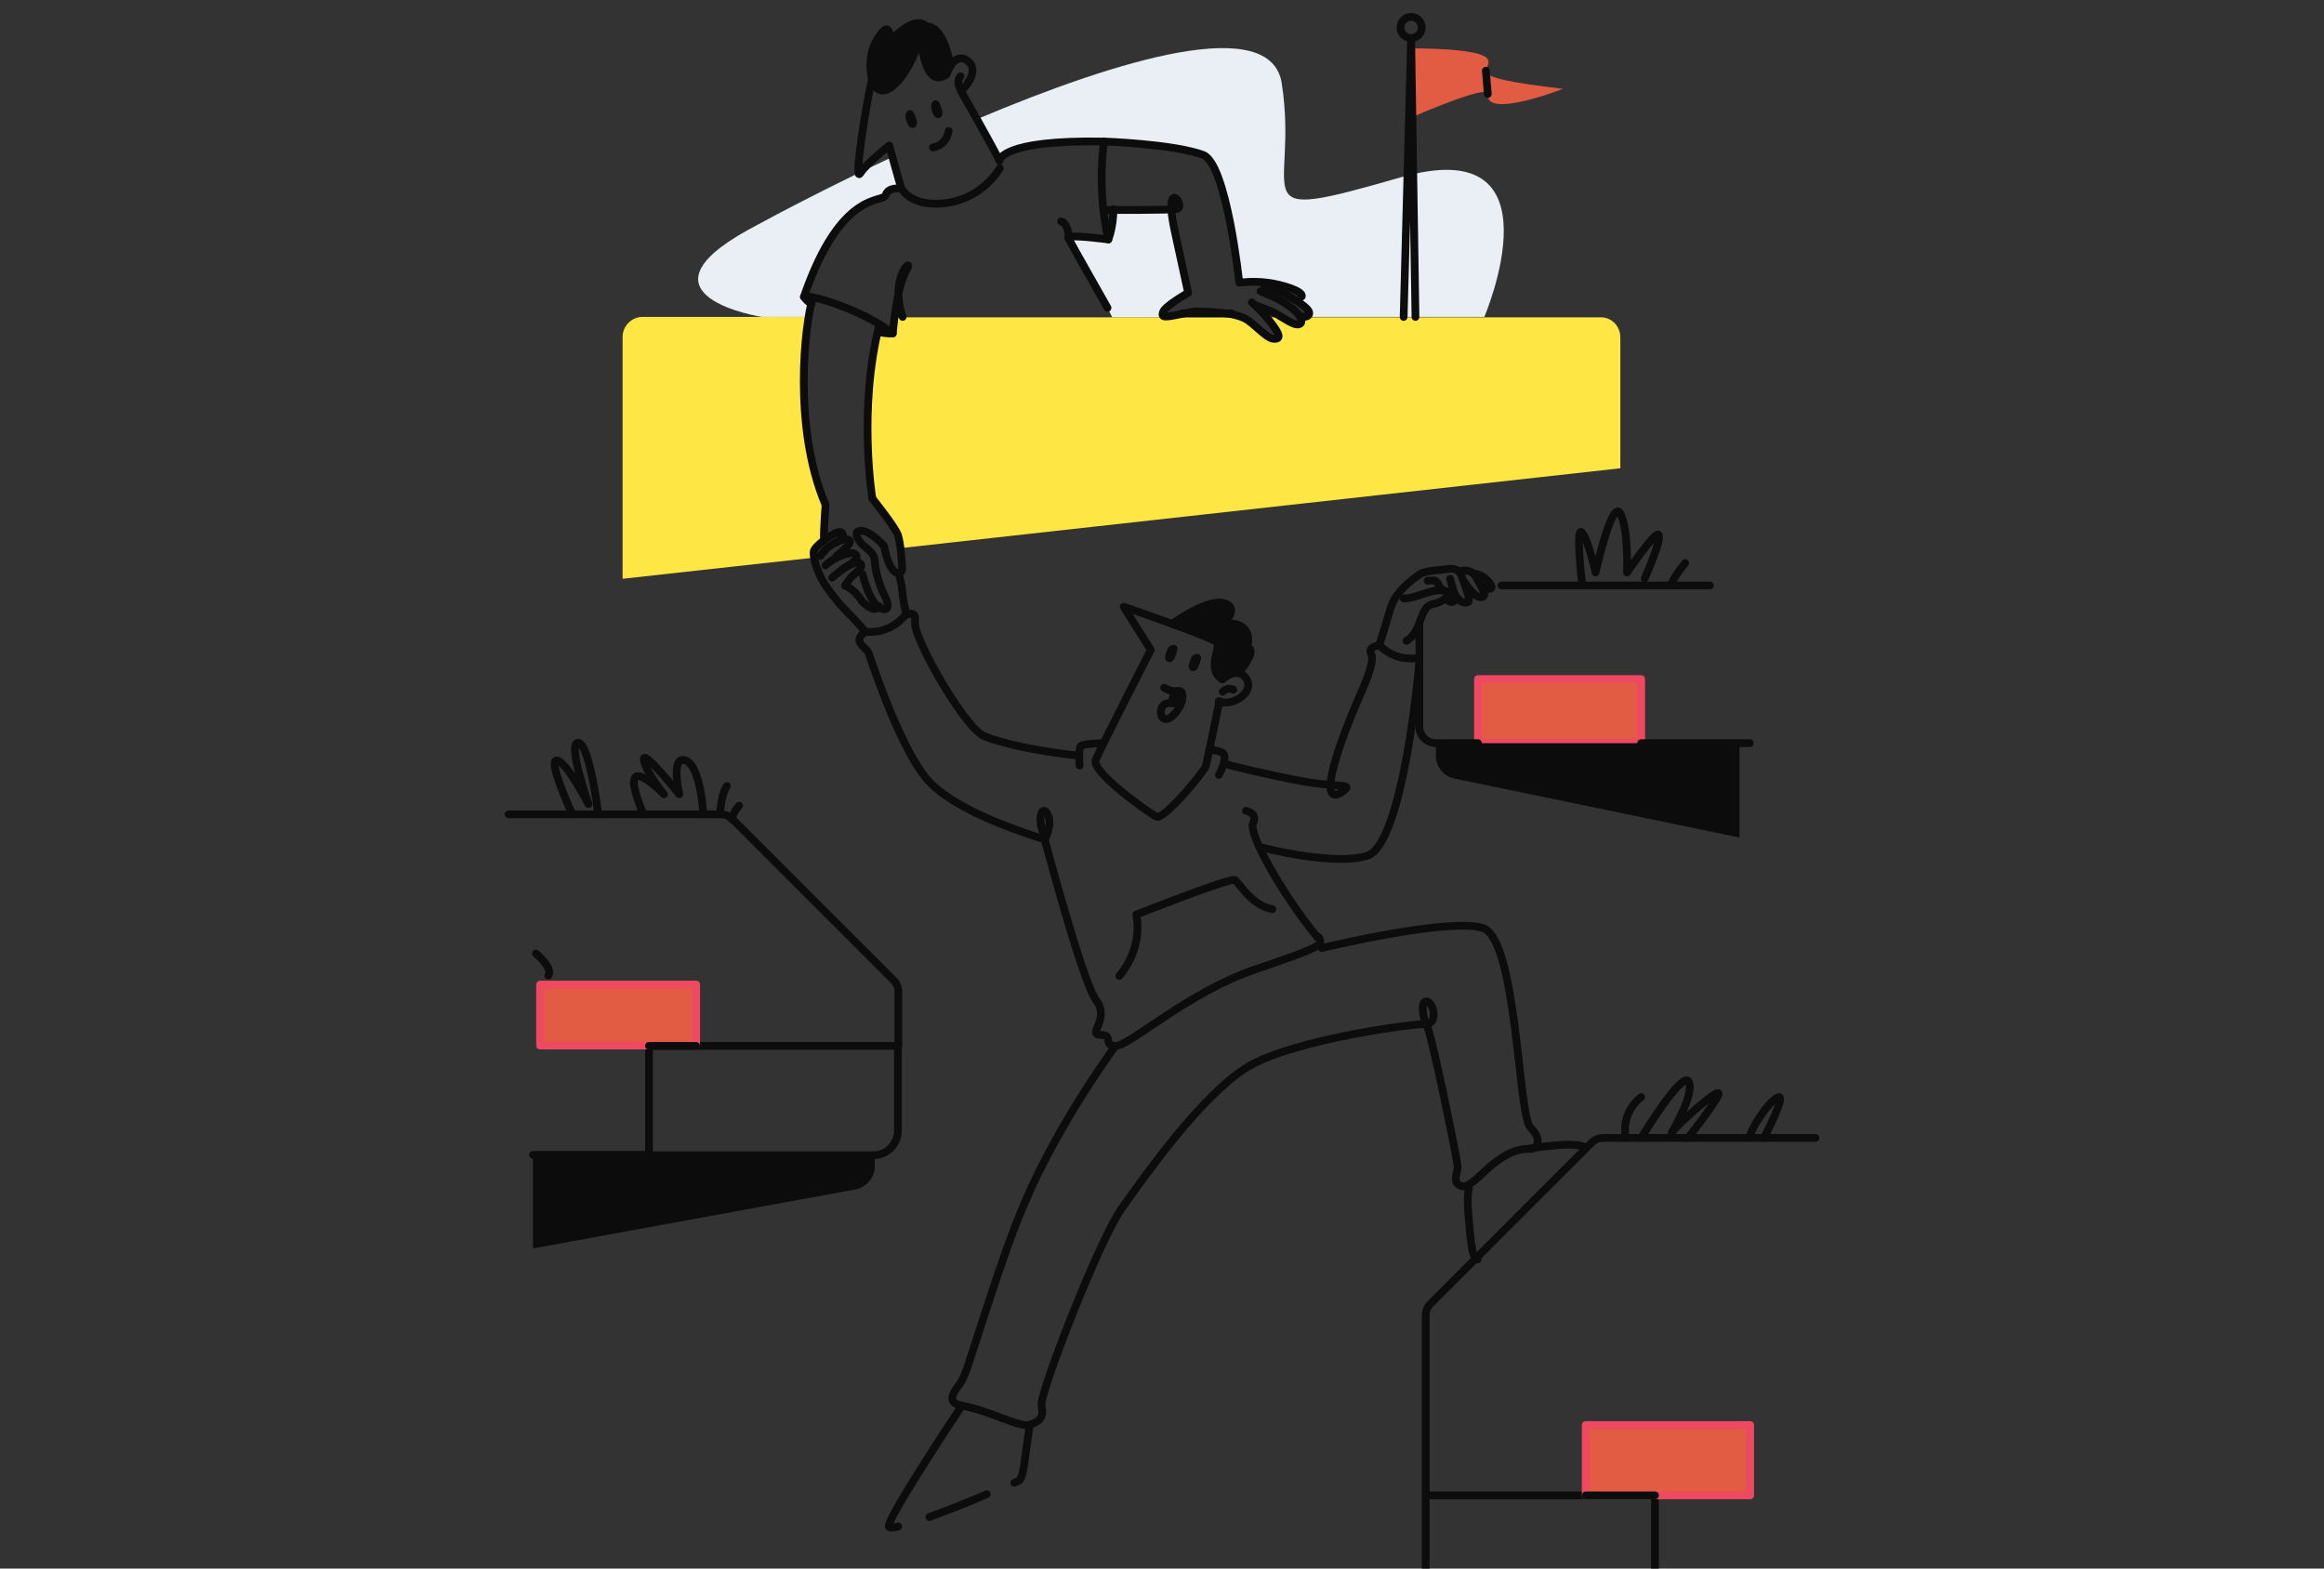 <?xml version="1.0" encoding="UTF-8"?>
<svg id="Layer_1" data-name="Layer 1" xmlns="http://www.w3.org/2000/svg" viewBox="0 0 600 405">
  <rect x="0" y="0" width="600" height="405" fill="#333333" stroke="none"/>
  <defs>
    <style>
      .cls-1 {
        fill: #e9eff4;
      }

      .cls-2 {
        fill: #fee745;
      }

      .cls-3, .cls-4 {
        fill: #e15c43;
      }

      .cls-5, .cls-6 {
        fill: #0c0c0c;
      }

      .cls-6, .cls-4, .cls-7 {
        stroke-linecap: round;
        stroke-linejoin: round;
        stroke-width: 2px;
      }

      .cls-6, .cls-7 {
        stroke: #0c0c0c;
      }

      .cls-4 {
        stroke: #ef4962;
      }

      .cls-7 {
        fill: none;
      }
    </style>
  </defs>
  <path class="cls-7" d="M167.55,270.06h64.27v21.93c0,3.45-2.84,6.29-6.29,6.29h-57.97v-28.23Z"/>
  <rect class="cls-4" x="139.43" y="254.22" width="40.31" height="15.74"/>
  <rect class="cls-4" x="381.58" y="175.34" width="42.13" height="16.45"/>
  <line class="cls-7" x1="167.55" y1="270.06" x2="179.74" y2="270.06"/>
  <rect class="cls-7" x="368.08" y="386.11" width="59.19" height="28.23"/>
  <rect class="cls-4" x="409.4" y="367.94" width="42.44" height="18.17"/>
  <path class="cls-1" d="M232.94,48.93s-2.54-1.52-4.26,1.52c0,0-9.14,2.34-14.21,10.56-5.08,8.12-6.8,15.74-6.8,15.74l1.83,1.73-.61,3.35h-12.18s-34.62-5.38-3.45-22.54c8.33-4.57,21.83-11.57,37.16-18.78l2.54,8.43Z"/>
  <path class="cls-1" d="M383.2,81.83h-45.18c1.32-2.54-2.94-3.96-2.94-3.96,2.64-1.73-.2-3.35-4.97-4.37-4.77-1.02-10.05-.71-10.05-.71,0,0-4.16-23.86-6.09-28.73-1.93-4.87-4.06-4.57-12.39-6.29-8.33-1.73-29.55-1.02-35.74-.1-6.19,.81-7.92,3.86-7.92,3.86l-5.69-10.76c37.06-15.64,75.94-27.21,78.69-9.24,4.57,29.55-11.57,36.45,30.66,24.27,42.24-12.08,21.63,36.04,21.63,36.04Z"/>
  <path class="cls-1" d="M306.65,75.53s-2.94,1.52-4.97,3.05c-1.12,.81-1.62,2.13-1.83,3.35h-12.69l-3.55-7.01-7.82-13.5s9.75,.41,10.46,.41c.61-.1,1.22-7.51,1.22-7.51l14.92-.1s1.02,4.97,1.32,7.41c.3,2.23,2.94,13.91,2.94,13.91Z"/>
  <path class="cls-2" d="M213.24,130.36l-.41,8.93s-2.64,1.93-2.64,3.05c0,.41,.1,1.02,.2,1.62l-49.65,5.48v-62.44c0-2.84,2.34-5.18,5.18-5.18h43.05c-.81,4.97-2.34,17.36-.61,29.04,2.13,14.92,4.87,19.49,4.87,19.49Z"/>
  <path class="cls-2" d="M418.33,87v33.91l-185.8,20.61c-.2-1.32-.41-2.54-.71-3.25-.81-2.13-6.6-9.44-6.6-9.44,0,0-3.55-21.73,1.42-43.05,2.74,.51,3.86,.41,3.86,.41,0,0,.1-1.83,.51-4.26h89.55c.71,.3,1.93,.91,2.74,1.62,1.22,1.12,3.66,3.86,5.58,3.96,1.93,.1,1.42-1.32,.41-2.64-.51-.71-1.52-2.03-2.34-2.94h3.55c.91,.61,3.35,2.03,4.16,1.93,.91-.1,2.03-.1,.91-1.93h77.57c2.84-.1,5.18,2.23,5.18,5.08Z"/>
  <line class="cls-7" x1="167.55" y1="298.19" x2="137.6" y2="298.19"/>
  <line class="cls-7" x1="423.71" y1="191.88" x2="451.74" y2="191.88"/>
  <path class="cls-5" d="M220.86,307.12l-83.25,15.23v-24.16h88.23v2.94c0,2.94-2.13,5.38-4.97,5.99Z"/>
  <path class="cls-5" d="M449.1,216.25l-73.61-15.23c-2.84-.61-4.77-3.05-4.77-5.89v-3.25h78.38v24.37h0Z"/>
  <path class="cls-7" d="M362.39,154.52s1.32,.1,3.66-.71c2.44-.81,4.97-1.73,7.01-1.32,1.93,.41,.51,2.74-3.35,3.55-3.25,.71-2.64,7.21-6.6,9.44"/>
  <path class="cls-7" d="M366.45,161.12v26.5c0,2.34,1.93,4.26,4.26,4.26h10.86"/>
  <path class="cls-7" d="M366.45,171.07s-4.06,46.81-13.4,49.85c-8.73,2.84-27.82-2.23-27.82-2.23"/>
  <path class="cls-7" d="M321.68,209.35s3.15,.61,1.83,3.15c-1.32,2.44,7.01,17.77,16.65,29.55"/>
  <path class="cls-7" d="M284.92,191.88s-4.97,.1-5.79,.71c-.81,.61-.41,5.08-.41,5.08"/>
  <path class="cls-7" d="M278.63,195.13s-15.03-1.42-24.37-4.97c-4.87-1.93-16.65-22.34-17.97-28.43-.2-.81,.3-2.74-.51-3.15-.81-.41-2.23,.41-2.23,.41,0,0-3.35,4.67-10.05,4.16,0,0-1.42,.61-1.62,1.93-.2,1.42,1.93,2.34,2.44,3.66,0,0,7.31,22.74,14.52,31.88s28.43,15.23,30.87,16.14c0,0,2.13-3.86,.81-6.4-1.32-2.64-2.44,.3-1.62,3.35,0,0,10.46,39.8,14.11,44.57,3.66,4.77-2.44,8.93,1.12,8.93s.41,2.84,3.96,2.84,18.68-13.91,36.14-19.8c17.36-5.89,17.46-6.29,16.14-8.33"/>
  <path class="cls-7" d="M288.98,251.99s6.19-6.7,4.37-15.84c0,0,24.47-9.65,25.48-8.93,1.02,.61,4.26,6.6,9.65,7.51"/>
  <path class="cls-7" d="M131.31,210.26h54.72c1.12,0,2.23,.41,3.05,1.22l41.63,41.63c.81,.81,1.22,1.83,1.22,3.05v13.91"/>
  <path class="cls-7" d="M368.08,386.11v-46.4c0-1.12,.41-2.23,1.22-3.05l41.63-41.63c.81-.81,1.83-1.22,3.05-1.22h54.72"/>
  <path class="cls-7" d="M315.58,175.34s3.86-3.66,6.19-.1c2.34,3.55-3.86,7.41-7.11,5.79"/>
  <path class="cls-7" d="M314.67,181.73s-2.94,14.62-3.35,16.04c-.41,1.42-10.86,14.11-12.79,13.1-1.93-1.02-16.96-11.57-15.64-14.72s14.21-28.33,14.21-28.33l-7.01-11.17s6.8,2.34,13.2,4.67"/>
  <path class="cls-7" d="M318.43,178.08s-1.32-.81-2.74,.51"/>
  <path class="cls-6" d="M319.75,173.81c-2.03-.41-4.16,1.62-4.16,1.62-4.26-2.64-.2-8.33-1.52-9.65-.61-.61-5.99-2.74-11.47-4.67,0,0,10.66-7.82,14.52-4.87,2.64,1.93-2.84,5.28,.61,4.87,3.45-.41,5.69,3.15,3.96,6.19,0-.1,3.76-.61-1.93,6.5Z"/>
  <path class="cls-7" d="M312.23,193.51s2.64,.3,3.45,.91c.81,.61,.71,2.44-1.02,5.69"/>
  <path class="cls-7" d="M341.27,244.78s32.69-7.92,41.53-5.18c8.83,2.74,9.14,48.33,12.29,51.48,3.15,3.15,1.93,5.58,0,5.58-8.63-.41-14.32,10.25-17.46,9.65-3.15-.61-1.12-3.55-1.32-5.38-.2-1.83-7.01-35.94-8.12-36.45s-34.22,3.76-46.2,11.07c-11.98,7.41-26.5,28.23-32.39,36.45-5.89,8.33-21.32,48.02-20.71,50.87,.61,2.84-.2,4.06-2.94,4.97-2.74,.91-9.85-3.45-17.87-4.97-4.77-.91-.51-4.87,.2-6.29,.41-.71,.71-1.62,1.22-2.74l5.99-18.38c2.74-8.33,5.89-17.56,9.14-25.08,8.93-20.92,23.35-40.31,23.35-40.31"/>
  <path class="cls-7" d="M379.24,306.92s-.61,1.83-.1,7.11c.51,5.18,.71,10.97,2.34,11.17"/>
  <path class="cls-7" d="M394.98,296.56s13.1-2.23,14.42,0"/>
  <path class="cls-7" d="M261.88,382.86c.51-.2,.81-.41,1.02-.41,1.42-.61,1.62-5.89,2.84-13.71"/>
  <path class="cls-7" d="M239.94,391.7c4.77-1.73,10.36-3.96,14.82-5.89"/>
  <path class="cls-7" d="M247.86,363.67s-1.83,2.74-4.37,6.6c-5.48,8.53-14.32,22.24-14.01,23.86,.1,.41,1.02,.41,2.44,0"/>
  <g>
    <path class="cls-7" d="M304.72,182.14c-1.02-.61-2.13-.61-3.05-.61-1.02,.1-1.83,.81-1.93,1.83-.3,2.44,1.42,3.05,3.15,1.32,.81-.71,1.42-1.62,1.83-2.54,.91-2.03,.81-3.96-.61-3.76-2.03,.3-3.55-.81-3.55-.81"/>
    <path class="cls-5" d="M301.88,178.28s.41,1.83-.81,3.45c0,0,2.23-.2,3.45,.41,0,0,1.12-1.32,.91-2.64-.3-1.42-1.32-1.02-1.73-1.02-.61,0-1.42,0-1.83-.2Z"/>
  </g>
  <g>
    <path class="cls-6" d="M303,167.52s-.51,2.23-1.02,2.44,.2-1.93,.61-2.34"/>
    <path class="cls-6" d="M309.09,169.85s-.51,2.23-1.02,2.44,.2-1.93,.61-2.34"/>
  </g>
  <path class="cls-6" d="M234.97,29.44s1.02,2.13,.71,2.54-1.02-1.62-.91-2.23"/>
  <path class="cls-6" d="M241.57,26.9s1.02,2.13,.71,2.54-1.02-1.62-.91-2.23"/>
  <path class="cls-7" d="M368.08,264.48s-1.73-5.48,0-5.89c1.83-.41,3.55,5.69,0,5.89Z"/>
  <path class="cls-7" d="M366.45,169.85c-6.7,1.12-10.25-3.25-10.25-3.25,0,0-3.25,.41-2.23,2.13,1.02,1.73-1.22,6.9-2.13,9.14-1.73,3.86-4.06,9.34-5.99,15.03-5.58,16.55,.3,11.98,1.42,10.97,1.83-1.62-2.84-.41-13.1-2.54-11.17-2.23-17.06-3.86-17.06-3.86"/>
  <g>
    <path class="cls-7" d="M223.5,163.15s-2.64-3.05-5.89-6.29c-1.62-1.73-3.05-3.66-4.47-5.69s-3.35-6.5-3.05-8.83c.2-1.32,5.48-5.28,6.9-4.97,.81,.2,1.22,1.32-1.12,2.74"/>
    <path class="cls-7" d="M211.82,143.56c.3-.51,.81-1.02,1.42-1.73,1.83-1.83,5.18-3.15,5.99-2.34,.91,.81-1.62,2.54-3.25,4.06"/>
    <path class="cls-7" d="M213.14,145.99c.61-.61,1.62-1.32,2.54-1.83,2.03-1.02,4.06-1.62,4.87-1.22s1.52,1.42-2.74,3.86"/>
    <path class="cls-7" d="M214.87,149.14s1.62-1.42,3.05-2.44,3.76-2.03,4.37-1.02-2.03,2.74-2.64,3.45c-.51,.61-1.52,2.13-1.52,2.13,0,0,2.34,.61,4.47,4.06,0,0,3.25,3.35,4.37,1.22"/>
    <path class="cls-7" d="M213.14,130.36s-.51,6.7-.41,8.93"/>
    <path class="cls-7" d="M225.22,128.73s5.89,7.31,6.6,9.44c.71,2.03,1.02,7.01,1.12,8.63s-3.05,2.94-4.67-5.79c0,0-3.35-3.86-5.89-3.96-2.23-.1-1.12,2.23,.3,3.55,1.52,1.42,3.15,2.34,3.15,4.26,.1,2.03,1.02,6.09,2.74,9.34,.61,1.12,1.22,3.55-.71,3.05-2.34-.61-4.16-4.97-5.18-9.04"/>
    <path class="cls-7" d="M231.92,147.92s.61,1.32,1.02,4.67c.3,3.35,1.02,5.69,1.02,5.69"/>
  </g>
  <path class="cls-7" d="M285.94,79.49s-9.75-17.16-10.15-18.07c-.3-1.02,10.36,.41,10.36,.41-3.05-13.2-1.12-25.28-1.12-25.28-26.91-.51-27.01,4.97-27.01,4.97-1.42-3.15-9.95-18.07-9.95-18.07,2.23-1.83,4.77-6.09,1.32-8.02-1.83-1.02-3.25,.3-4.06,1.62"/>
  <path class="cls-7" d="M225.12,20.5c-1.42,5.69-4.77,26.91-3.05,24.27s7.51-7.21,7.51-7.21c0,0,2.64,9.75,3.15,11.07,0,0,2.44,5.08,11.78,3.76,9.34-1.32,13.61-8.93,13.61-8.93"/>
  <path class="cls-6" d="M245.43,17.05c-.71,1.02-1.02,2.13-1.02,2.13-5.99,4.26-6.6-9.65-6.6-9.65,0,0-3.05,9.34-7.31,12.69-4.26,3.45-5.38-1.83-5.38-1.83,0,0-1.73-5.99,1.83-10.97,3.45-4.97,2.03,1.83,4.06,0,1.93-1.83,5.79-4.97,8.12-2.64,0,.1,4.16-1.02,6.29,10.25Z"/>
  <path class="cls-7" d="M247.97,19.69s-1.32,1.02,.2,3.76"/>
  <path class="cls-7" d="M232.63,48.73s-3.25-.61-3.96,1.62c-.61,2.23-11.47-1.73-21.12,26.3,0,0,2.03-.71,11.17,2.94,7.82,3.15,11.78,6.5,11.78,6.5,0,0,.91-11.88,3.45-16.14,2.44-4.26-4.57,1.32-.91,11.88"/>
  <path class="cls-7" d="M240.86,38.07s3.35-.3,4.06-4.26"/>
  <g>
    <path class="cls-7" d="M285.02,36.54s17.87,.61,25.59,3.45c6.09,2.34,9.34,33,9.34,33,0,0,3.45-.51,7.31,0,3.96,.51,9.24,2.23,8.83,3.55"/>
    <path class="cls-7" d="M285.43,54.21s18.17,.1,18.68-.3c1.83-1.52-3.96-8.22-.71,6.29,2.03,9.24,3.35,15.43,3.35,15.43,0,0-5.99,3.35-6.5,4.97s.41,1.42,7.51-.1c1.62-.3,9.04,.3,10.56,.71,2.64,.61,3.66,1.22,4.97,2.34,3.86,3.35,4.77,4.26,6.4,3.86,1.42-.41-1.02-3.55-3.15-5.99-1.62-1.93-3.35-3.35-3.35-3.35"/>
    <path class="cls-7" d="M325.43,75.23s2.94,1.12,4.97,2.23c5.08,2.84,6.4,5.58,5.18,6.19-1.02,.51-2.44-.41-5.79-2.44-1.52-.91-4.57-2.03-5.58-2.34"/>
    <path class="cls-7" d="M326.45,74.01s3.55,.81,5.58,2.03c2.13,1.32,6.09,3.45,5.99,4.87-.1,.71-.71,1.02-2.03,.81"/>
  </g>
  <path class="cls-7" d="M213.14,130.36c-8.53-20.1-5.38-46.91-3.25-53.61"/>
  <path class="cls-7" d="M225.22,128.73s-3.76-23.15,1.83-44.98"/>
  <path class="cls-7" d="M286.14,61.82s1.32-3.15,1.32-7.82"/>
  <path class="cls-7" d="M373.25,154.52c.51,.61,1.12,1.02,1.73,.91,1.52-.2,0-3.55-.61-5.99"/>
  <path class="cls-7" d="M368.58,149.95s1.62-.2,2.03,0,1.42,1.93,1.52,2.54"/>
  <path class="cls-7" d="M375.49,153.3s1.52,3.05,3.55,2.13c.91-.41-1.62-6.29-1.73-6.8-.41-1.12-1.42-2.03-3.35-1.73s-5.28,.41-7.01,1.12c0,0-4.47,2.74-6.7,6.29-1.32,2.13-1.22,3.05-3.96,11.68"/>
  <path class="cls-7" d="M377.01,147.41s2.54-.61,3.76,1.12c1.12,1.83,2.44,4.16,2.44,4.97s-1.83,1.93-5.08-3.15"/>
  <path class="cls-7" d="M380.36,148.13s1.73-.2,3.66,1.73c1.93,1.93,1.22,3.05-1.62,1.42"/>
  <line class="cls-7" x1="387.67" y1="151.17" x2="441.48" y2="151.17"/>
  <g>
    <path class="cls-3" d="M364.32,30.35s20.1-8.83,19.8-6.09c-.81,6.6,19.39-1.32,19.39-1.32-27.62-3.25-17.87-4.57-19.39-7.61s-19.8-2.84-19.8-2.84"/>
    <polyline class="cls-7" points="362.39 81.83 364.32 9.84 365.44 81.83"/>
    <circle class="cls-7" cx="364.32" cy="7.1" r="2.74"/>
    <line class="cls-7" x1="384.12" y1="24.26" x2="383.61" y2="18.27"/>
  </g>
  <path class="cls-7" d="M181.57,210.26s-.61-12.49-4.57-13.91c-3.96-1.42-1.62,8.73-1.62,8.73,0,0-9.75-12.18-9.14-8.83s5.18,8.83,5.18,8.83c0,0-13.1-13.4-5.28,5.18"/>
  <path class="cls-7" d="M154.46,210.26s-2.23-18.28-5.18-18.48c-2.94-.2,2.64,15.84,2.64,15.84,0,0-5.58-10.86-8.12-11.27-2.64-.41,3.96,13.91,3.96,13.91"/>
  <path class="cls-7" d="M141.55,251.89s1.6-1.5-3.2-5.7"/>
  <path class="cls-7" d="M185.93,210.26s.1-4.87,1.73-7.31"/>
  <path class="cls-7" d="M188.98,211.58s.2-1.83,1.83-3.55"/>
  <path class="cls-7" d="M423.71,293.82s11.07-18.28,12.39-14.32c1.32,3.96-5.89,15.03-4.26,12.69s13.1-12.39,11.78-9.44c-1.32,2.94-7.82,11.07-7.82,11.07"/>
  <path class="cls-7" d="M451.74,293.82c0-1.93,4.57-9.14,7.21-10.46s-3.55,10.46-3.55,10.46"/>
  <path class="cls-7" d="M419.75,293.82s-1.62-6.09,3.96-10.56"/>
  <path class="cls-7" d="M408.38,150.05s-1.62-14.21,0-12.59c1.62,1.62,3.55,10.36,3.55,10.36,0,0,4.26-19.19,6.4-15.23,2.13,3.96,1.73,15.23,1.73,15.23,0,0,7.21-10.66,8.12-9.75,1.02,1.02-3.55,11.27-3.55,11.27"/>
  <path class="cls-7" d="M431.53,150.76s.61-1.83,3.55-5.38"/>
  <path class="cls-7" d="M209.49,78.48c-.91-.61-1.62-1.32-1.93-1.83"/>
  <path class="cls-7" d="M230.5,86.09s-1.12,.2-3.86-.41"/>
  <path class="cls-7" d="M275.89,61.42s.1-3.55-1.93-4.26"/>
  <line class="cls-7" x1="305.23" y1="80.91" x2="317.92" y2="80.91"/>
  <line class="cls-7" x1="409.4" y1="386.11" x2="427.27" y2="386.11"/>
</svg>